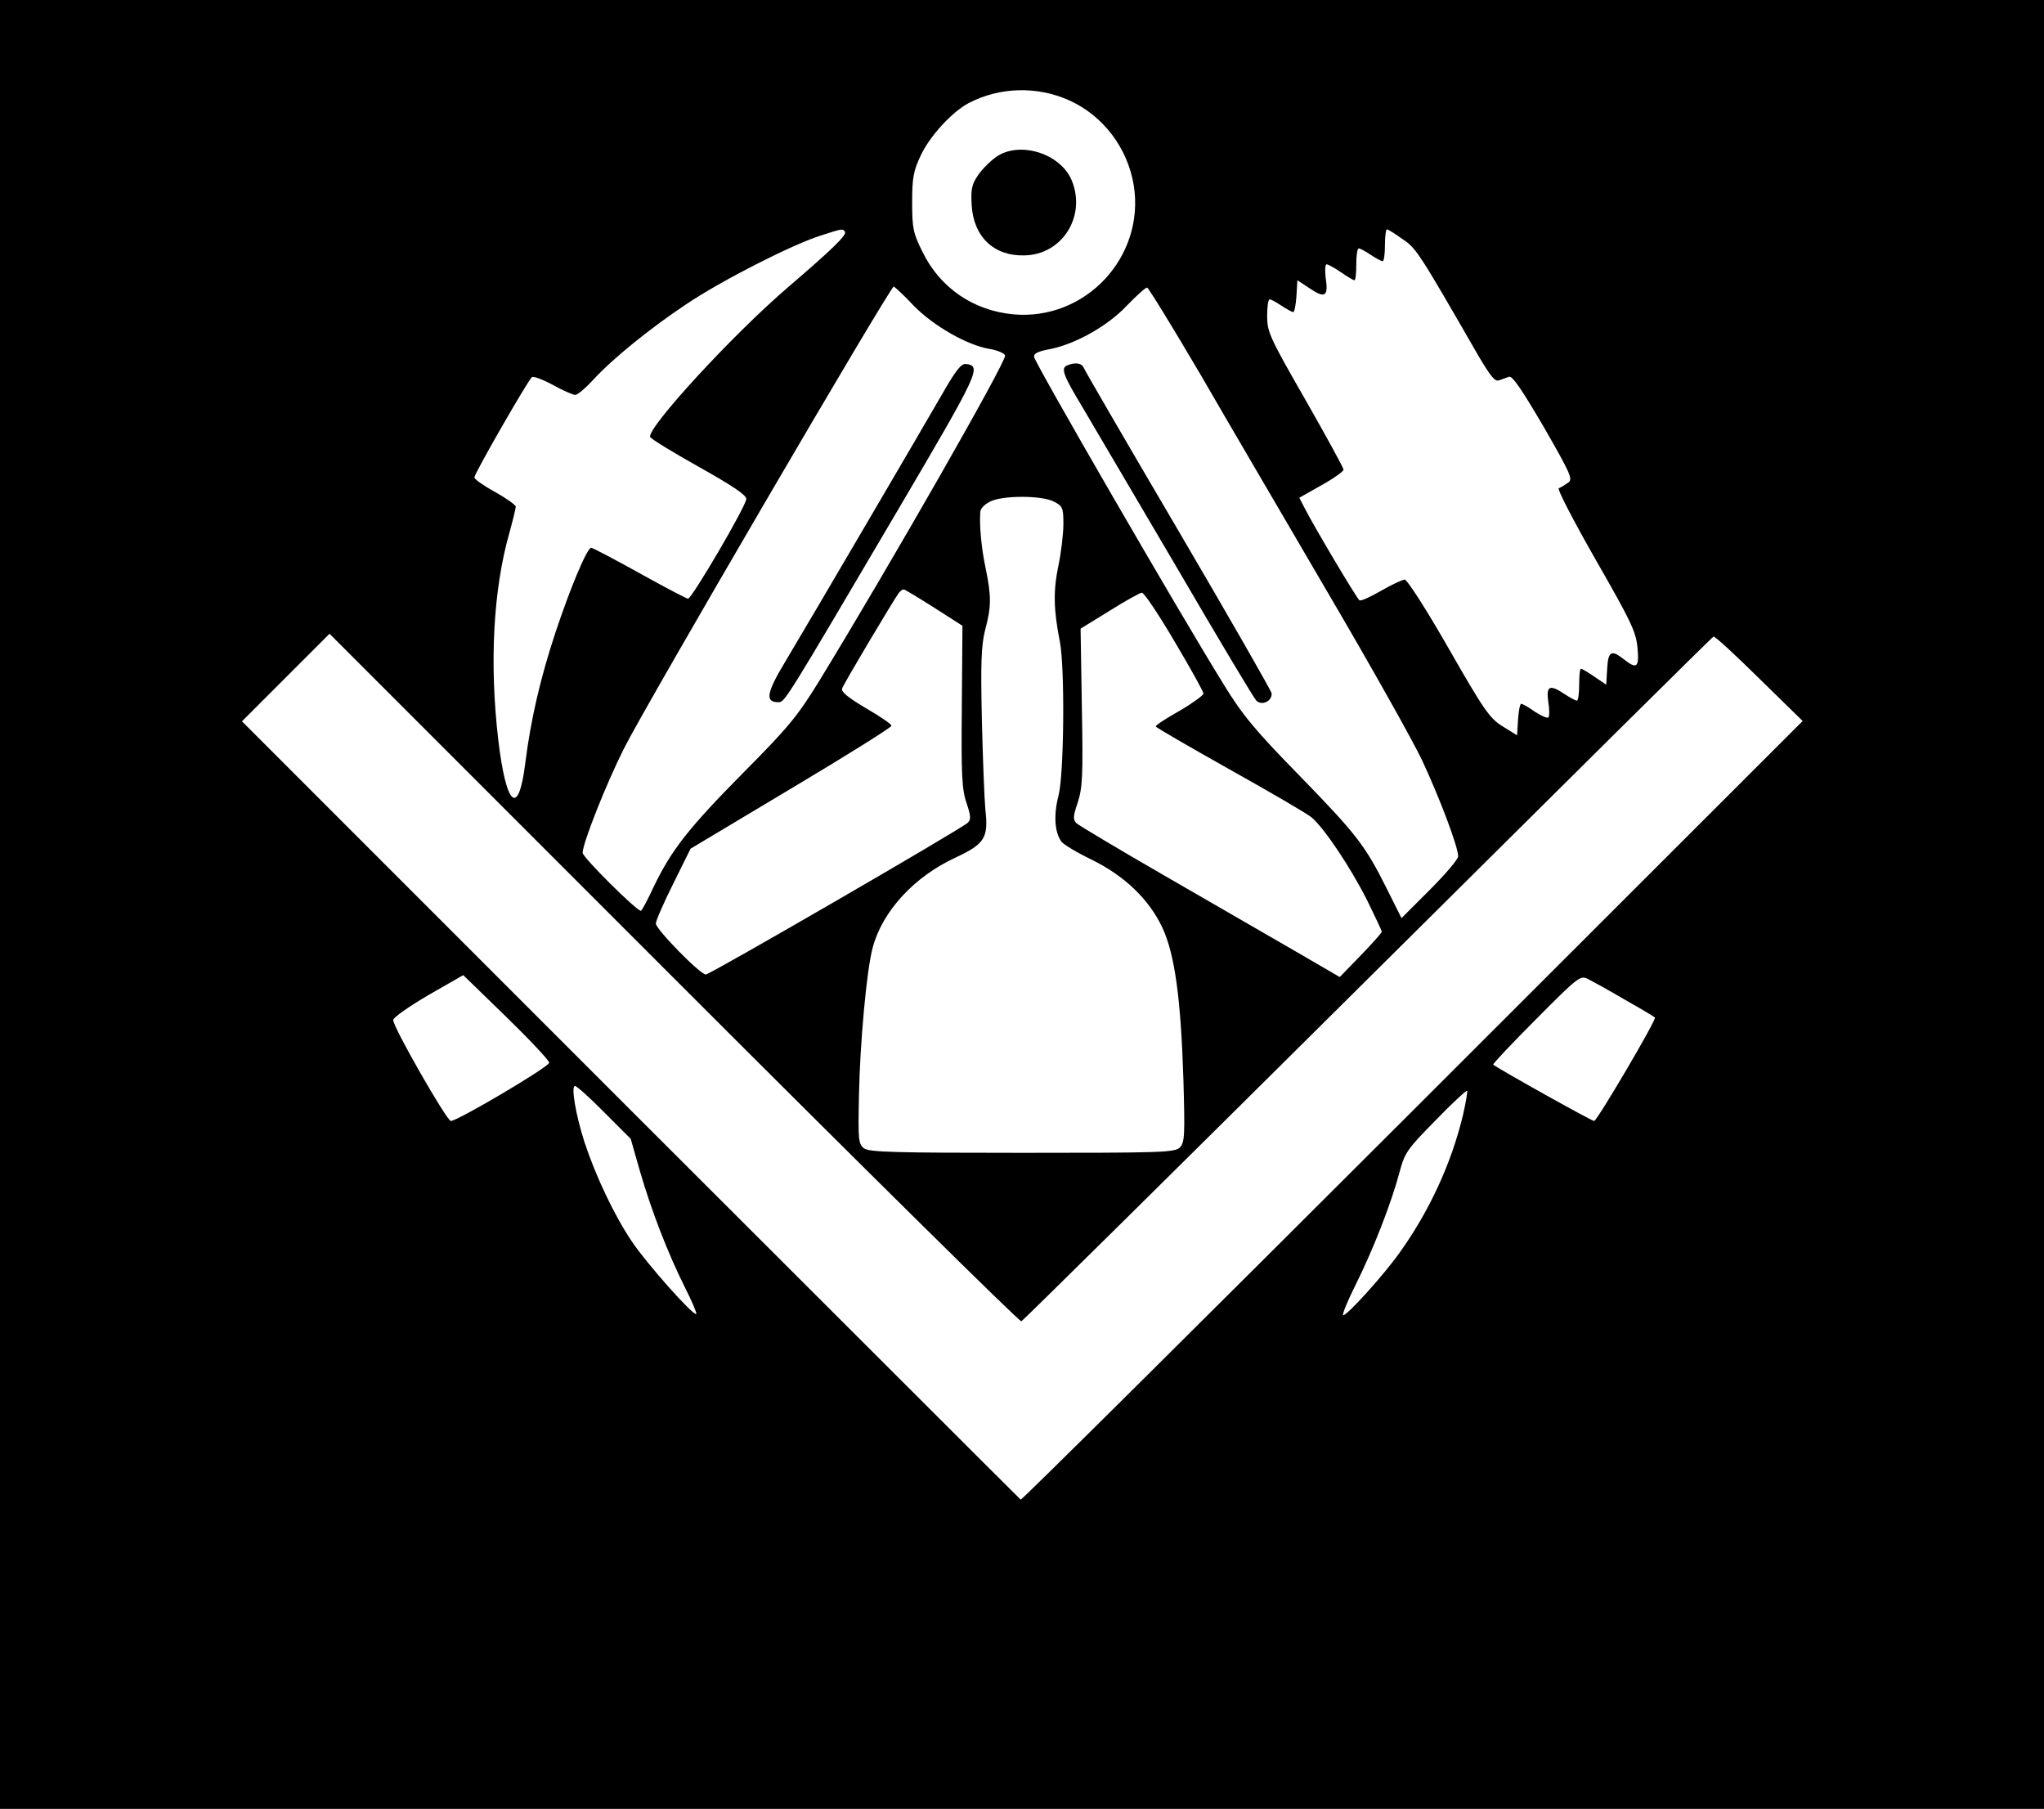 <?xml version="1.0" standalone="no"?>
<!DOCTYPE svg PUBLIC "-//W3C//DTD SVG 20010904//EN"
 "http://www.w3.org/TR/2001/REC-SVG-20010904/DTD/svg10.dtd">
<svg version="1.0" xmlns="http://www.w3.org/2000/svg"
 width="642pt" height="568pt" viewBox="0 0 642 568"
 preserveAspectRatio="xMidYMid meet">

<g transform="translate(0,568) scale(0.1,-0.1)"
fill="#000000" stroke="none">
<path d="M0 2840 l0 -2840 3210 0 3210 0 0 2840 0 2840 -3210 0 -3210 0 0
-2840z m3358 2525 c107 -48 184 -150 203 -267 36 -225 -152 -426 -379 -405
-125 12 -229 83 -284 195 -30 60 -33 75 -33 157 0 77 4 98 27 147 28 60 99
138 152 165 96 50 214 53 314 8z m-704 -413 c6 -10 -40 -55 -179 -174 -175
-150 -442 -441 -433 -470 2 -6 71 -48 153 -94 107 -60 150 -89 149 -101 0 -21
-171 -313 -183 -313 -4 0 -73 36 -152 80 -79 44 -148 80 -152 80 -13 0 -65
-124 -112 -265 -48 -145 -78 -275 -95 -410 -21 -172 -60 -139 -85 72 -28 240
-16 471 35 650 11 40 20 77 20 82 0 5 -29 26 -65 46 -36 20 -65 40 -65 46 0
12 170 308 181 315 5 3 35 -8 66 -25 31 -17 62 -31 70 -31 7 0 32 21 55 46 61
67 181 164 294 239 110 74 332 187 421 215 68 22 70 23 77 12z m1750 -22 c44
-29 50 -38 240 -368 38 -64 52 -82 65 -76 9 3 23 8 31 11 11 3 42 -44 109
-158 86 -150 92 -164 76 -175 -10 -7 -23 -15 -29 -17 -6 -2 46 -102 115 -223
110 -192 127 -226 132 -276 6 -64 -1 -71 -43 -38 -39 31 -49 25 -52 -30 l-3
-50 -37 25 c-20 14 -39 25 -42 25 -4 0 -6 -22 -6 -50 0 -27 -3 -50 -7 -50 -5
0 -21 9 -38 20 -48 32 -59 27 -52 -24 4 -24 4 -46 0 -49 -3 -3 -22 5 -42 18
-19 14 -39 25 -43 25 -4 0 -8 -22 -10 -50 l-3 -49 -45 28 c-41 25 -59 51 -170
245 -68 119 -130 216 -138 216 -7 0 -41 -16 -74 -35 -33 -19 -63 -33 -68 -30
-8 5 -142 230 -173 291 l-16 31 69 39 c38 21 70 44 70 49 0 6 -54 104 -120
220 -112 195 -120 213 -120 262 0 29 3 53 8 53 4 0 21 -9 37 -20 17 -11 33
-20 37 -20 4 0 8 23 10 50 l3 50 38 -25 c48 -33 60 -26 51 31 -3 24 -2 44 3
44 4 0 25 -11 45 -25 20 -14 39 -25 42 -25 4 0 6 23 6 50 0 28 3 50 8 50 4 0
21 -9 37 -20 17 -11 33 -20 38 -20 4 0 7 23 7 50 0 28 3 50 6 50 3 0 25 -13
48 -30z m-1535 -209 c62 -64 170 -126 241 -137 23 -4 44 -13 47 -20 6 -16
-364 -663 -585 -1024 -67 -109 -97 -145 -236 -285 -174 -176 -227 -244 -282
-358 -20 -43 -38 -77 -41 -77 -14 0 -183 168 -183 182 0 30 74 217 130 328 68
136 836 1450 847 1450 3 0 31 -26 62 -59z m901 -216 c86 -149 267 -457 400
-685 134 -228 267 -465 296 -526 54 -115 114 -273 114 -303 0 -9 -40 -56 -89
-105 l-89 -89 -46 92 c-68 136 -94 170 -275 356 -139 142 -178 189 -237 285
-146 236 -589 1002 -596 1029 -2 10 11 17 41 23 83 14 189 73 250 138 31 32
60 58 64 57 5 -2 80 -124 167 -272z m-460 -400 c28 -14 30 -20 30 -71 0 -30
-7 -90 -16 -132 -16 -77 -15 -137 5 -237 16 -83 13 -415 -4 -482 -16 -61 -13
-116 9 -146 7 -9 50 -35 96 -57 103 -51 179 -124 221 -213 39 -84 58 -223 66
-477 5 -176 4 -197 -11 -213 -16 -16 -58 -17 -495 -17 -398 0 -480 2 -497 14
-18 14 -19 26 -16 168 3 160 24 393 43 462 30 114 130 223 260 283 92 43 104
62 94 150 -3 32 -8 158 -11 281 -4 180 -2 234 10 283 20 75 20 105 2 194 -14
65 -20 137 -17 177 0 10 13 24 29 32 37 21 164 21 202 1z m-376 -333 l89 -57
-2 -253 c-2 -214 0 -261 15 -304 14 -42 14 -52 3 -62 -23 -21 -809 -476 -822
-476 -18 0 -157 142 -157 160 0 9 25 66 55 126 l54 109 316 189 c173 103 315
192 315 197 0 5 -36 30 -80 55 -57 34 -79 52 -75 62 6 17 163 280 178 300 5 6
12 12 16 11 3 0 46 -26 95 -57z m755 -106 c50 -84 91 -158 91 -164 0 -5 -34
-30 -75 -54 -41 -23 -75 -45 -75 -49 0 -3 104 -63 232 -135 127 -71 244 -139
258 -151 39 -33 121 -155 174 -260 25 -51 46 -95 46 -99 0 -3 -30 -37 -66 -74
l-66 -68 -141 82 c-78 45 -261 151 -407 235 -146 84 -271 159 -279 166 -11 11
-11 21 4 65 15 46 17 85 13 299 l-4 247 91 56 c49 31 95 56 101 57 7 1 53 -68
103 -153z m-481 -2135 c5 2 495 486 1088 1075 594 590 1082 1074 1086 1075 4
2 68 -57 143 -131 l137 -134 -1226 -1225 c-674 -673 -1228 -1223 -1230 -1220
-3 2 -554 553 -1226 1224 l-1220 1220 137 137 138 138 1081 -1081 c595 -595
1086 -1080 1092 -1078z m-1483 812 c0 -13 -288 -183 -309 -183 -13 1 -181 294
-181 317 0 8 49 42 110 78 l110 63 135 -131 c74 -72 135 -137 135 -144z m3380
197 c50 -28 91 -53 93 -55 6 -6 -182 -325 -191 -325 -8 0 -303 165 -317 177
-2 2 58 66 135 143 135 136 139 138 164 125 14 -7 67 -36 116 -65z m-3207
-353 l83 -83 30 -105 c36 -123 86 -253 141 -363 22 -43 37 -80 35 -82 -8 -8
-155 157 -202 227 -56 83 -114 206 -149 312 -28 87 -43 177 -30 177 5 0 47
-37 92 -83z m2697 -9 c-37 -153 -106 -302 -200 -433 -50 -70 -163 -195 -176
-195 -5 0 13 44 40 98 54 108 111 254 137 352 16 60 24 72 113 162 52 54 97
95 99 93 2 -2 -4 -37 -13 -77z"/>
<path d="M3130 5188 c-19 -13 -45 -39 -58 -58 -20 -29 -23 -45 -20 -95 6 -98
69 -159 164 -157 120 1 197 123 150 236 -35 84 -163 124 -236 74z"/>
<path d="M2959 4442 c-64 -111 -402 -688 -491 -837 -61 -101 -66 -130 -23
-130 20 0 21 2 379 610 252 428 260 446 210 452 -15 2 -32 -20 -75 -95z"/>
<path d="M3353 4533 c-22 -8 -15 -29 46 -130 32 -54 165 -280 296 -503 130
-223 243 -412 251 -420 17 -17 50 -2 48 23 -1 8 -133 238 -293 511 -160 272
-294 503 -297 511 -6 15 -27 18 -51 8z"/>
</g>
</svg>
